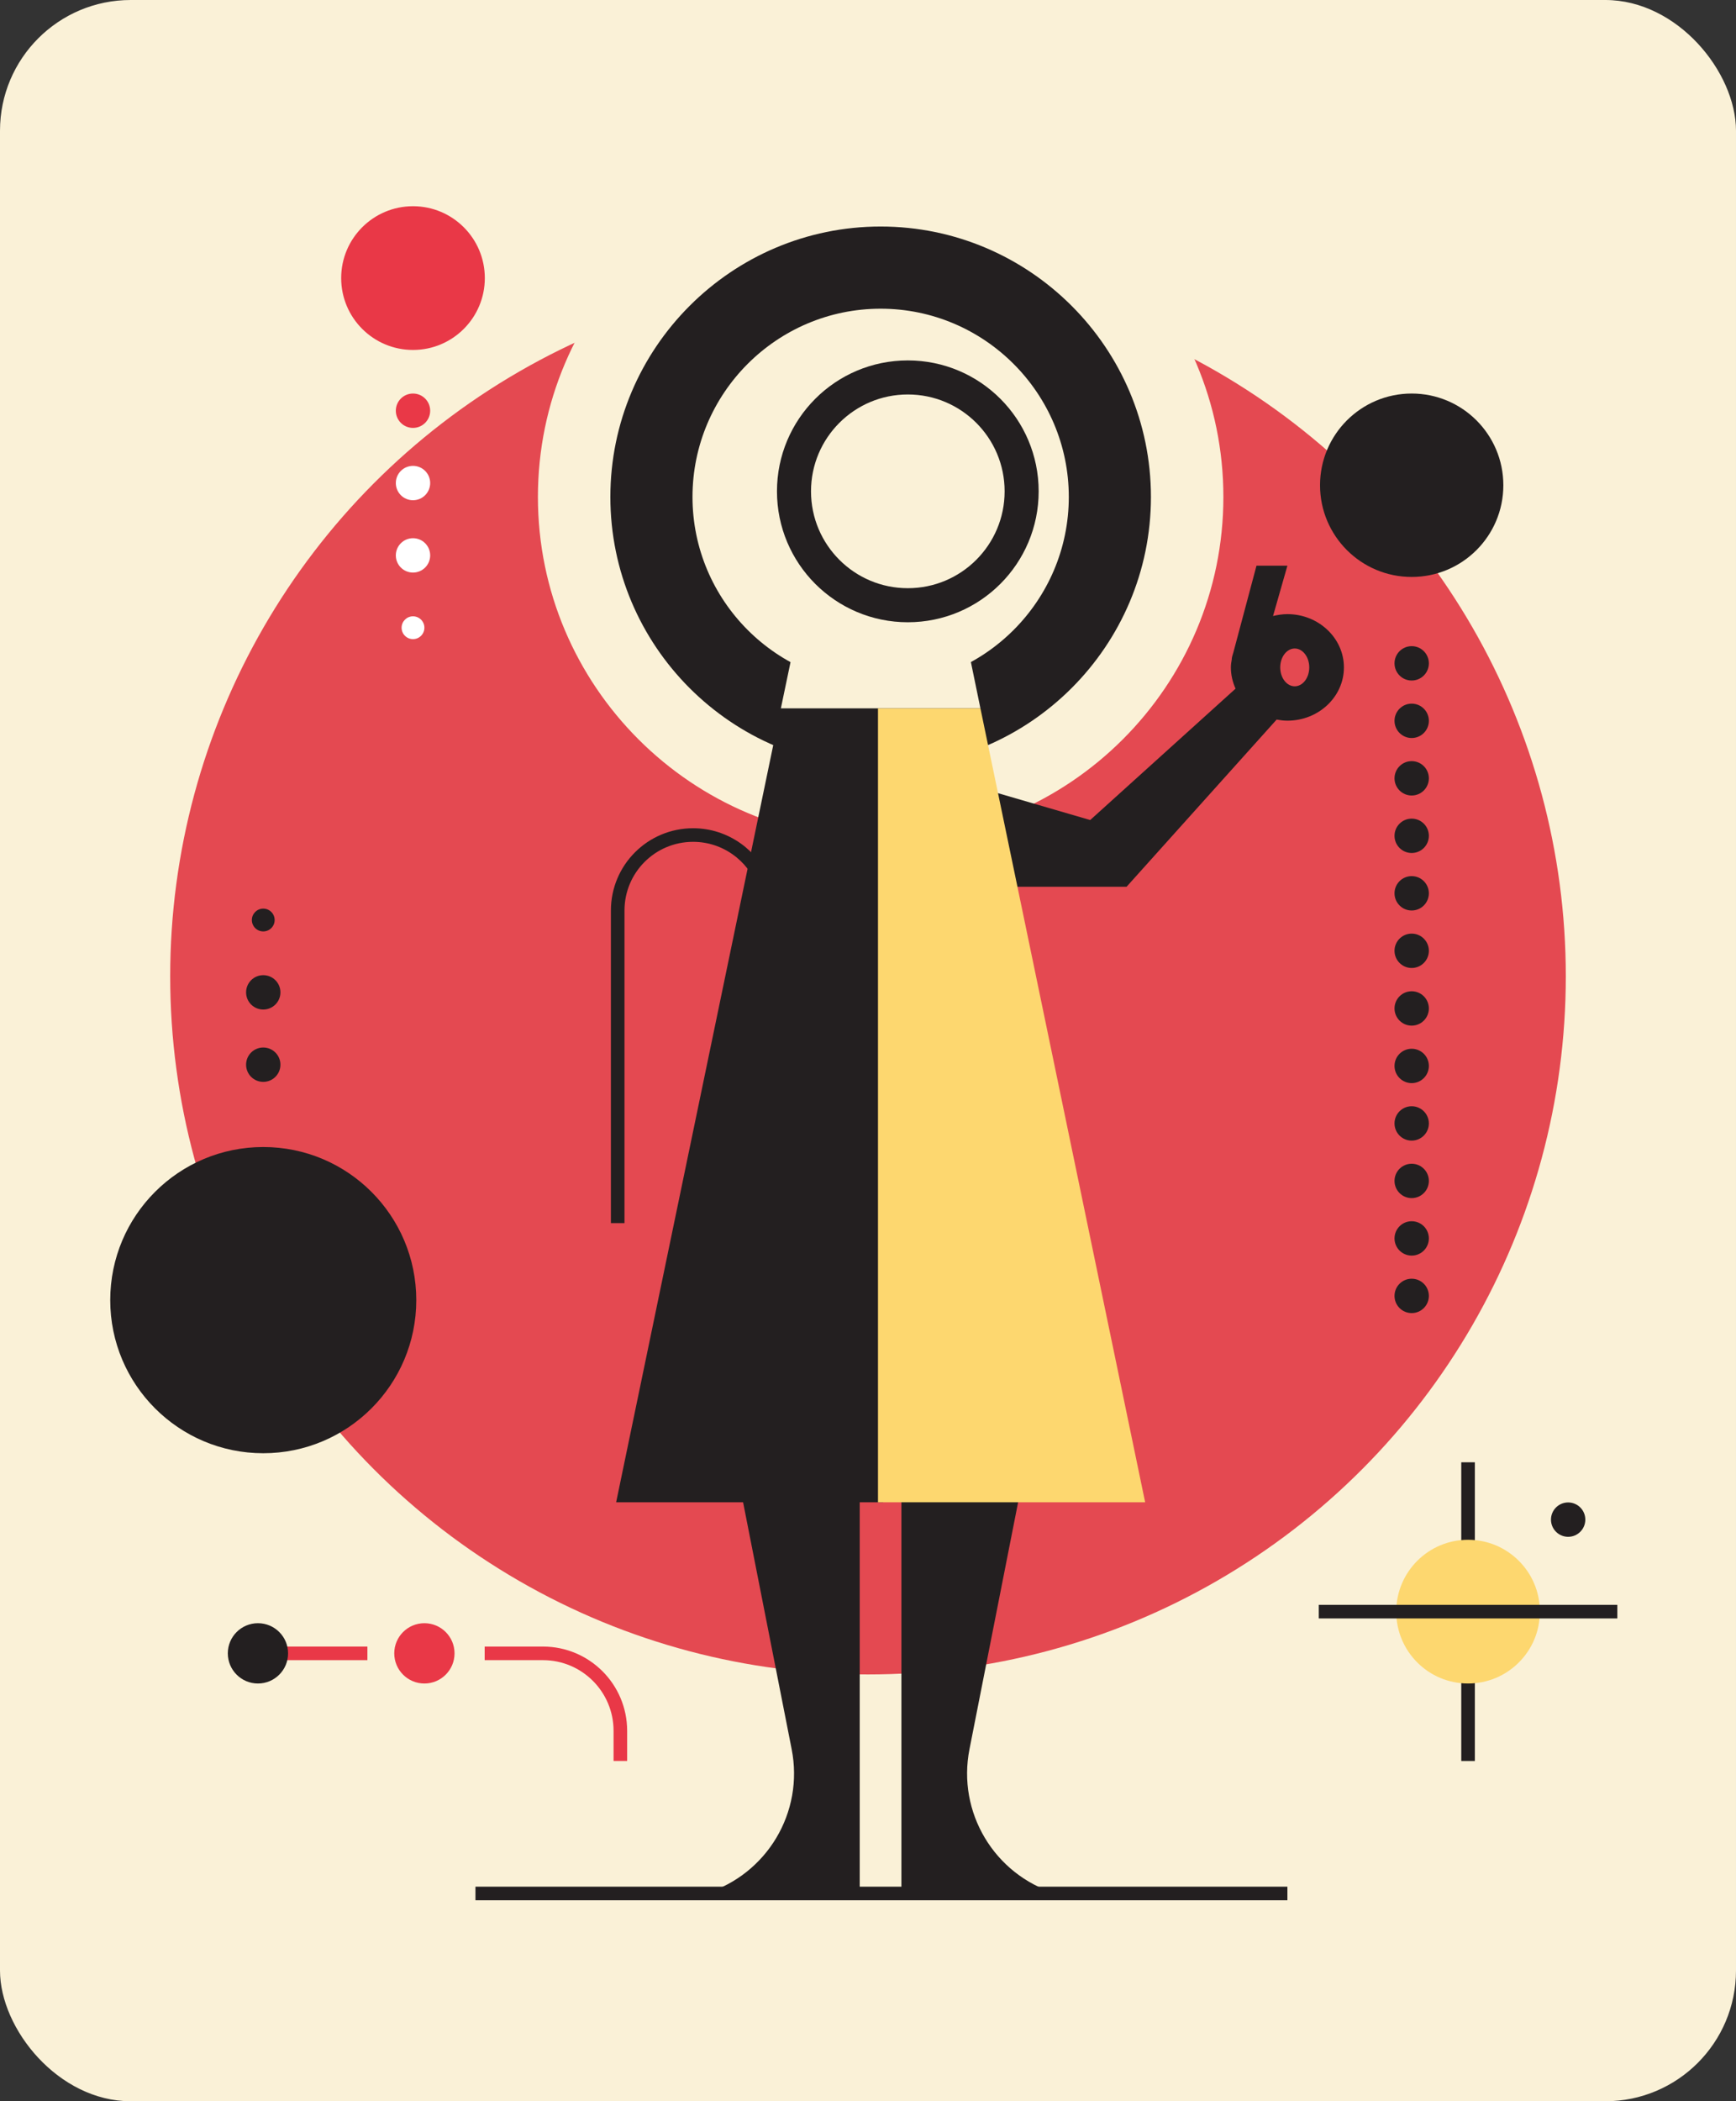<?xml version="1.0" encoding="UTF-8"?>
<svg id="Layer_1" data-name="Layer 1" xmlns="http://www.w3.org/2000/svg" viewBox="0 0 111.18 134.5">
    <rect x="0" y="0" width="111.18" height="134.5" fill="#333333" stroke="none"/>
    <defs>
        <style>
            .cls-1 {
            fill: #faf1d7;
            }

            .cls-2 {
            stroke-width: 2.18px;
            }

            .cls-2, .cls-3 {
            stroke: #231f20;
            }

            .cls-2, .cls-3, .cls-4 {
            fill: none;
            stroke-miterlimit: 10;
            }

            .cls-5 {
            fill: #231f20;
            }

            .cls-6 {
            fill: #fdd76f;
            }

            .cls-3, .cls-4 {
            stroke-width: .87px;
            }

            .cls-7 {
            fill: #fff;
            }

            .cls-8 {
            fill: #e44951;
            }

            .cls-9 {
            fill: #e93847;
            }

            .cls-4 {
            stroke: #e93847;
            }
        </style>
    </defs>
    <rect class="cls-1" x="0" width="111.18" height="134.5" rx="8.37" ry="8.37"/>
    <line class="cls-3" x1="94.02" y1="112.72" x2="94.02" y2="93.6"/>
    <line class="cls-4" x1="23.53" y1="105.83" x2="14.84" y2="105.83"/>
    <path class="cls-4" d="M31.04,105.83h3.73c2.74,0,4.96,2.22,4.96,4.96v1.93"/>
    <circle class="cls-9" cx="27.18" cy="105.83" r="1.93"/>
    <circle class="cls-5" cx="16.52" cy="105.83" r="1.93"/>
    <circle class="cls-5" cx="21.16" cy="70.57" r="8.09"/>
    <circle class="cls-8" cx="55.59" cy="62.49" r="44.69"/>
    <path class="cls-3" d="M39.56,78.29v-20.01c0-2.67,2.16-4.83,4.83-4.83h0c2.07,0,3.84,1.31,4.53,3.14"/>
    <line class="cls-3" x1="30.45" y1="121.2" x2="82.45" y2="121.2"/>
    <circle class="cls-9" cx="26.45" cy="17.8" r="4.6"/>
    <circle class="cls-5" cx="90.41" cy="31.06" r="5.87"/>
    <circle class="cls-5" cx="16.86" cy="83.22" r="9.8"/>
    <circle class="cls-9" cx="26.45" cy="26.29" r="1.1"/>
    <circle class="cls-5" cx="90.41" cy="42.46" r="1.1"/>
    <circle class="cls-5" cx="100.43" cy="97.27" r="1.1"/>
    <circle class="cls-5" cx="90.41" cy="46.14" r="1.1"/>
    <circle class="cls-5" cx="90.41" cy="49.82" r="1.1"/>
    <circle class="cls-5" cx="90.41" cy="53.5" r="1.1"/>
    <circle class="cls-5" cx="90.41" cy="57.18" r="1.1"/>
    <circle class="cls-5" cx="90.41" cy="60.86" r="1.1"/>
    <circle class="cls-5" cx="90.41" cy="64.55" r="1.1"/>
    <circle class="cls-5" cx="90.41" cy="68.23" r="1.1"/>
    <circle class="cls-5" cx="90.41" cy="71.91" r="1.1"/>
    <circle class="cls-5" cx="90.41" cy="75.59" r="1.1"/>
    <circle class="cls-5" cx="90.41" cy="79.27" r="1.1"/>
    <circle class="cls-5" cx="90.41" cy="82.95" r="1.1"/>
    <circle class="cls-7" cx="26.45" cy="30.92" r="1.1"/>
    <circle class="cls-7" cx="26.45" cy="35.55" r="1.1"/>
    <circle class="cls-7" cx="26.45" cy="40.18" r=".73"/>
    <circle class="cls-5" cx="16.86" cy="68.15" r="1.1"/>
    <circle class="cls-5" cx="16.86" cy="63.52" r="1.1"/>
    <circle class="cls-5" cx="16.86" cy="58.89" r=".73"/>
    <circle class="cls-6" cx="94.02" cy="103.16" r="4.6"/>
    <circle class="cls-7" cx="43" cy="91.56" r=".45"/>
    <path class="cls-1" d="M56.4,9.86c-12.1,0-21.95,9.85-21.95,21.95s9.85,21.95,21.95,21.95,21.95-9.85,21.95-21.95-9.85-21.95-21.95-21.95Z"/>
    <path class="cls-5" d="M82.45,39.31c-.32,0-.62.05-.92.12.45-1.59.92-3.22.92-3.22h-1.98l-1.48,5.55c-.04.13-.08.25-.1.38v.05s0,0,0,0c-.03.17-.06.35-.06.53,0,.48.11.94.3,1.36l-9.31,8.41-8-2.33,1.01,6.6h9.32l9.61-10.7c.22.04.45.07.69.07,2,0,3.62-1.53,3.62-3.41s-1.63-3.41-3.62-3.41ZM82.92,43.93c-.51,0-.93-.54-.93-1.21s.42-1.21.93-1.21.93.54.93,1.21-.42,1.21-.93,1.21Z"/>
    <g>
        <g>
            <circle class="cls-1" cx="56.4" cy="31.81" r="14.68"/>
            <path class="cls-5" d="M56.4,49.12c-9.55,0-17.31-7.77-17.31-17.31s7.77-17.31,17.31-17.31,17.31,7.77,17.31,17.31-7.77,17.31-17.31,17.31ZM56.4,19.76c-6.65,0-12.05,5.41-12.05,12.05s5.41,12.05,12.05,12.05,12.05-5.41,12.05-12.05-5.41-12.05-12.05-12.05Z"/>
        </g>
        <circle class="cls-2" cx="58.14" cy="31.45" r="7.29"/>
        <g>
            <path class="cls-5" d="M56.57,45.34h-6.56l-10.55,50.82h8.13l3.11,15.8c.8,4.04-1.58,8.02-5.51,9.24h9.87v-25.04h1.5v-50.82Z"/>
            <path class="cls-5" d="M67.6,84l-5.51,27.96c-.8,4.04,1.58,8.02,5.51,9.24h0s-9.87,0-9.87,0v-55.33s9.87,18.13,9.87,18.13Z"/>
            <g>
                <polygon class="cls-1" points="62.11 42.04 56.57 42.04 56.23 42.04 50.7 42.04 50.01 45.34 56.23 45.34 56.57 45.34 62.79 45.34 62.11 42.04"/>
                <polygon class="cls-6" points="62.79 45.34 56.23 45.34 56.23 96.16 69.98 96.16 73.34 96.16 62.79 45.34"/>
            </g>
        </g>
    </g>
    <line class="cls-3" x1="84.46" y1="103.16" x2="103.58" y2="103.16"/>
</svg>